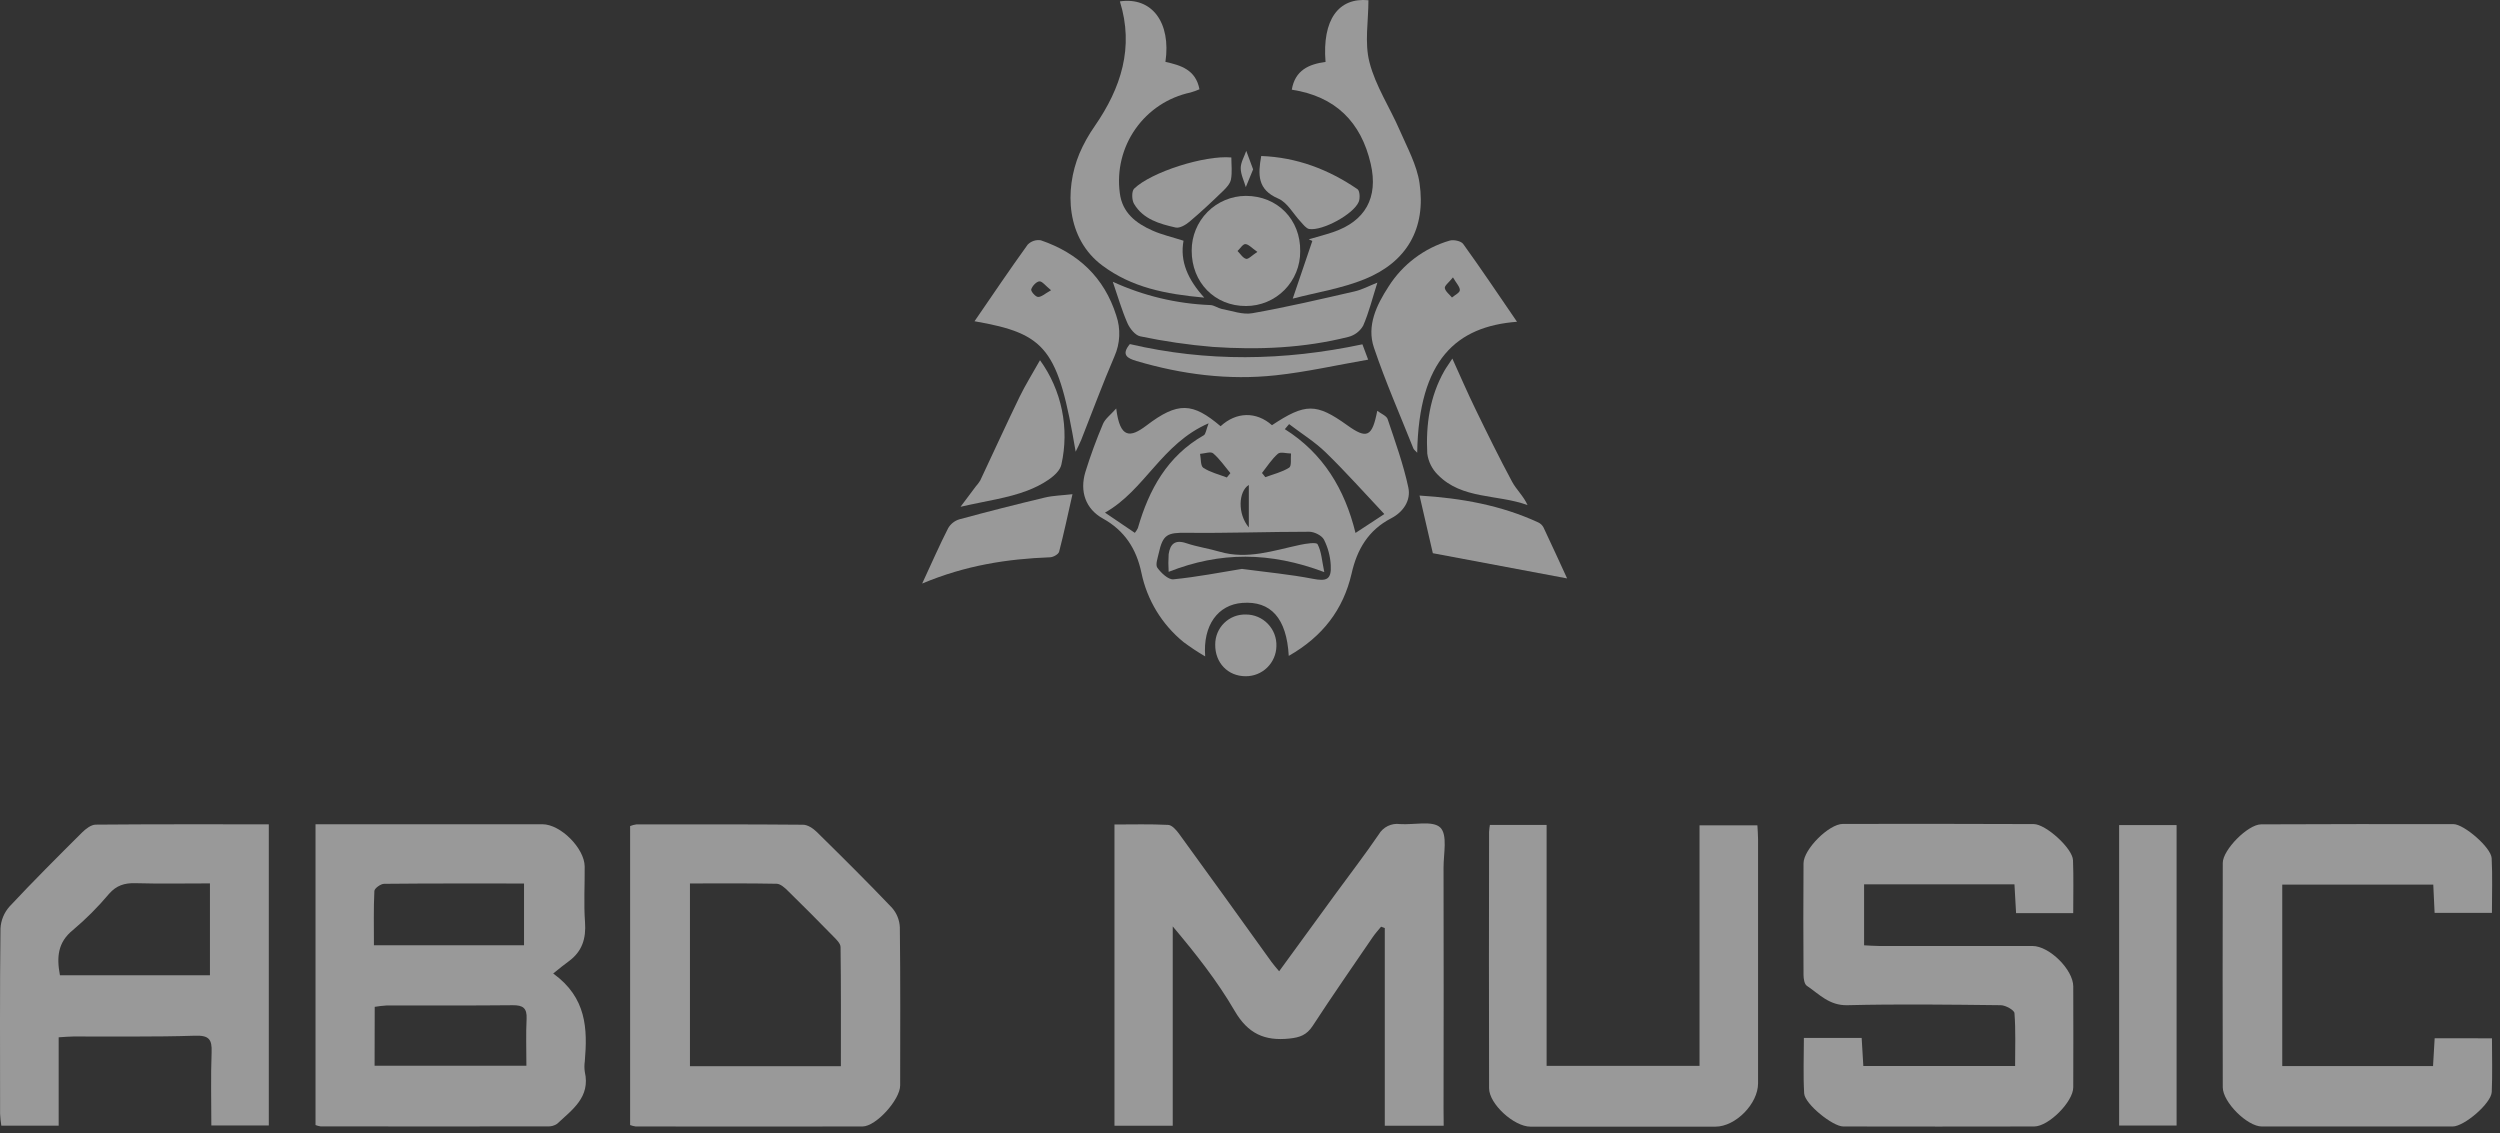 <svg width="139" height="63" viewBox="0 0 139 63" fill="none" xmlns="http://www.w3.org/2000/svg">
<rect x="0" y="0" width="139" height="63" fill="#333333" stroke="none"/>
<g opacity="0.5">
<g clip-path="url(#clip0_442_11809)">
<path d="M30.758 54.127C32.617 55.468 32.669 57.201 32.515 59.01C32.486 59.203 32.486 59.401 32.515 59.595C32.838 61.009 31.809 61.702 30.973 62.486C30.814 62.592 30.624 62.641 30.433 62.627C26.23 62.633 22.026 62.633 17.824 62.627C17.728 62.613 17.634 62.588 17.543 62.553V45.828H18.635C22.475 45.828 26.316 45.828 30.157 45.828C31.171 45.828 32.498 47.169 32.508 48.175C32.518 49.181 32.451 50.245 32.527 51.271C32.593 52.184 32.369 52.903 31.619 53.45C31.349 53.642 31.092 53.859 30.758 54.127ZM29.136 52.558V49.123C26.46 49.123 23.912 49.113 21.357 49.14C21.166 49.14 20.822 49.392 20.815 49.538C20.767 50.526 20.79 51.52 20.79 52.555L29.136 52.558ZM20.827 59.254H29.268C29.268 58.359 29.236 57.501 29.279 56.646C29.308 56.048 29.077 55.885 28.509 55.89C26.168 55.915 23.838 55.899 21.503 55.904C21.278 55.918 21.055 55.943 20.834 55.981L20.827 59.254Z" fill="white"/>
<path d="M115.271 50.77H112.094C112.064 50.242 112.035 49.731 112.004 49.169H103.643V52.559C103.901 52.57 104.193 52.597 104.479 52.597C107.322 52.597 110.164 52.597 113.007 52.597C113.94 52.597 115.269 53.911 115.273 54.842C115.279 56.712 115.279 58.583 115.273 60.453C115.273 61.258 113.902 62.632 113.099 62.632C109.561 62.639 106.023 62.639 102.486 62.632C101.901 62.632 100.353 61.39 100.312 60.797C100.252 59.779 100.296 58.754 100.296 57.708H103.508C103.54 58.241 103.568 58.728 103.601 59.27H112.04C112.04 58.264 112.079 57.292 112.004 56.33C111.992 56.162 111.512 55.892 111.245 55.889C108.402 55.857 105.559 55.819 102.717 55.889C101.714 55.916 101.15 55.277 100.458 54.808C100.321 54.714 100.277 54.411 100.276 54.203C100.262 52.136 100.262 50.068 100.276 48.001C100.276 47.223 101.689 45.812 102.461 45.81C105.999 45.803 109.537 45.806 113.075 45.819C113.744 45.819 115.238 47.168 115.259 47.83C115.296 48.785 115.271 49.733 115.271 50.77Z" fill="white"/>
<path d="M80.269 62.589H76.994V51.6L76.788 51.524C76.621 51.724 76.454 51.913 76.31 52.124C75.194 53.759 74.062 55.385 72.982 57.044C72.648 57.547 72.278 57.681 71.696 57.743C70.307 57.89 69.382 57.47 68.645 56.201C67.685 54.55 66.491 53.035 65.204 51.508V62.59H61.965V45.842C62.968 45.842 63.961 45.813 64.954 45.865C65.165 45.877 65.404 46.15 65.555 46.358C67.276 48.726 68.989 51.101 70.695 53.482C70.803 53.635 70.931 53.774 71.12 54.003L74.296 49.645C75.086 48.566 75.902 47.503 76.656 46.398C76.774 46.195 76.949 46.032 77.16 45.928C77.371 45.825 77.607 45.787 77.84 45.819C78.611 45.872 79.662 45.607 80.079 46.011C80.495 46.415 80.259 47.468 80.261 48.237C80.27 52.707 80.27 57.177 80.261 61.647L80.269 62.589Z" fill="white"/>
<path d="M35.035 62.553V45.929C35.146 45.885 35.262 45.854 35.38 45.837C38.468 45.837 41.558 45.827 44.648 45.855C44.907 45.855 45.215 46.061 45.414 46.259C46.823 47.645 48.228 49.038 49.594 50.471C49.86 50.773 50.014 51.157 50.031 51.559C50.066 54.489 50.052 57.426 50.049 60.349C50.049 61.137 48.711 62.63 47.955 62.632C43.752 62.642 39.548 62.632 35.344 62.632C35.239 62.616 35.135 62.59 35.035 62.553V62.553ZM46.753 59.281C46.753 57.044 46.765 54.851 46.735 52.657C46.735 52.454 46.497 52.231 46.328 52.059C45.495 51.203 44.65 50.356 43.794 49.518C43.626 49.35 43.389 49.142 43.182 49.137C41.578 49.105 39.974 49.12 38.361 49.12V59.281H46.753Z" fill="white"/>
<path d="M14.945 45.832V62.574H11.751C11.751 61.216 11.714 59.86 11.766 58.507C11.793 57.785 11.621 57.56 10.843 57.585C8.591 57.659 6.329 57.62 4.08 57.629C3.836 57.629 3.593 57.656 3.262 57.674V62.587H0.073C0.039 62.368 0.016 62.148 0.005 61.926C0.005 58.492 -0.015 55.054 0.027 51.623C0.051 51.172 0.228 50.742 0.528 50.404C1.841 48.998 3.204 47.64 4.566 46.283C4.769 46.082 5.068 45.852 5.322 45.85C8.499 45.822 11.671 45.832 14.945 45.832ZM3.332 54.224H11.673V49.117C10.245 49.117 8.884 49.144 7.524 49.105C6.922 49.089 6.472 49.231 6.063 49.697C5.453 50.424 4.781 51.097 4.056 51.709C3.21 52.391 3.143 53.215 3.332 54.224Z" fill="white"/>
<path d="M138.553 57.73C138.553 58.764 138.584 59.741 138.541 60.712C138.514 61.344 137.014 62.631 136.367 62.633C132.832 62.633 129.296 62.633 125.759 62.633C124.948 62.633 123.586 61.278 123.586 60.454C123.576 56.295 123.576 52.136 123.586 47.978C123.586 47.249 124.984 45.837 125.716 45.834C129.283 45.82 132.847 45.815 136.407 45.821C136.996 45.821 138.506 47.123 138.536 47.715C138.588 48.709 138.551 49.708 138.551 50.754H135.364C135.34 50.236 135.317 49.748 135.29 49.183H126.893V59.274H135.277C135.307 58.771 135.335 58.28 135.367 57.728L138.553 57.73Z" fill="white"/>
<path d="M82.838 45.865H85.991V59.263H94.494V45.887H97.711C97.725 46.169 97.748 46.413 97.748 46.658C97.748 51.184 97.748 55.709 97.748 60.235C97.748 61.372 96.497 62.641 95.379 62.642C91.951 62.642 88.523 62.642 85.095 62.642C84.177 62.642 82.794 61.378 82.793 60.508C82.783 55.76 82.783 51.011 82.793 46.261C82.801 46.128 82.816 45.996 82.838 45.865V45.865Z" fill="white"/>
<path d="M71.655 36.467C71.538 34.364 70.652 33.403 69.075 33.521C67.724 33.62 66.873 34.759 67.008 36.496C66.592 36.253 66.19 35.986 65.803 35.698C64.603 34.721 63.776 33.36 63.462 31.843C63.184 30.514 62.527 29.496 61.313 28.826C60.367 28.299 60.016 27.329 60.35 26.233C60.631 25.328 60.958 24.438 61.328 23.566C61.449 23.282 61.741 23.073 62.062 22.711C62.27 24.414 62.855 24.33 63.735 23.665C65.494 22.324 66.308 22.379 67.865 23.698C68.739 22.892 69.848 22.87 70.722 23.641C72.583 22.409 73.182 22.409 74.903 23.641C75.996 24.426 76.294 24.303 76.575 22.842C76.802 23.009 77.093 23.122 77.153 23.304C77.574 24.56 78.029 25.819 78.303 27.104C78.456 27.815 78.033 28.464 77.345 28.819C76.083 29.473 75.449 30.545 75.147 31.898C74.682 33.896 73.541 35.391 71.655 36.467ZM69.049 31.631C70.47 31.821 71.74 31.937 72.986 32.18C73.752 32.329 74.036 32.233 73.99 31.425C73.964 30.93 73.835 30.445 73.612 30.002C73.491 29.771 73.078 29.567 72.797 29.565C70.525 29.565 68.251 29.65 65.978 29.623C64.915 29.61 64.656 29.704 64.425 30.762C64.367 31.032 64.23 31.402 64.348 31.566C64.557 31.856 64.957 32.237 65.241 32.21C66.559 32.081 67.858 31.824 69.049 31.631ZM67.198 23.536C64.586 24.664 63.656 27.255 61.437 28.502L63.097 29.627C63.163 29.546 63.219 29.458 63.265 29.364C63.883 27.215 64.905 25.359 66.925 24.204C67.042 24.141 67.057 23.904 67.198 23.536V23.536ZM71.674 23.581L71.436 23.861C73.565 25.202 74.769 27.193 75.366 29.632L76.969 28.581C75.884 27.429 74.842 26.256 73.722 25.165C73.107 24.566 72.361 24.105 71.674 23.581V23.581ZM70.169 26.301C70.231 26.378 70.293 26.454 70.353 26.531C70.801 26.363 71.284 26.251 71.679 26C71.821 25.909 71.752 25.487 71.781 25.215C71.533 25.215 71.194 25.106 71.053 25.227C70.706 25.53 70.453 25.936 70.164 26.301H70.169ZM68.212 26.548L68.41 26.306C68.095 25.931 67.818 25.517 67.45 25.205C67.314 25.089 66.972 25.218 66.723 25.235C66.778 25.502 66.744 25.906 66.905 26.01C67.291 26.263 67.769 26.377 68.212 26.548ZM69.435 29.323V26.962C68.851 27.324 68.801 28.576 69.433 29.323H69.435Z" fill="white"/>
<path d="M117.824 45.875H121.018V62.58H117.824V45.875Z" fill="white"/>
<path d="M62.266 0.078C64.047 -0.187 65.119 1.252 64.798 3.441C65.647 3.63 66.483 3.871 66.69 4.964C66.527 5.035 66.36 5.095 66.189 5.144C64.952 5.407 63.861 6.129 63.133 7.165C62.404 8.201 62.093 9.474 62.261 10.73C62.393 11.832 63.167 12.42 64.092 12.826C64.594 13.049 65.142 13.173 65.804 13.384C65.594 14.532 66.045 15.544 66.956 16.548C64.782 16.351 62.92 15.979 61.289 14.762C59.283 13.266 59.173 10.571 60.017 8.535C60.248 7.997 60.535 7.484 60.871 7.006C62.33 4.892 63.064 2.639 62.266 0.078Z" fill="white"/>
<path d="M72.766 13.307C73.215 13.175 73.67 13.057 74.113 12.908C75.906 12.303 76.645 10.994 76.213 9.113C75.678 6.782 74.252 5.36 71.824 4.986C72.007 3.9 72.777 3.567 73.7 3.444C73.51 1.098 74.419 -0.149 76.085 0.013C76.085 1.171 75.862 2.38 76.142 3.458C76.476 4.775 77.275 5.972 77.825 7.243C78.242 8.205 78.777 9.17 78.926 10.182C79.293 12.697 78.23 14.564 75.877 15.521C74.612 16.037 73.224 16.25 71.876 16.604C72.277 15.422 72.622 14.412 72.965 13.399L72.766 13.307Z" fill="white"/>
<path d="M84.345 17.89C80.98 18.151 78.888 19.989 78.796 25.171C78.694 25.061 78.615 25.004 78.585 24.937C77.843 23.071 77.032 21.229 76.391 19.328C75.978 18.106 76.538 16.961 77.201 15.937C77.984 14.698 79.192 13.789 80.597 13.379C80.817 13.312 81.232 13.398 81.352 13.562C82.359 14.958 83.317 16.39 84.345 17.89ZM80.785 15.423C80.556 15.708 80.311 15.884 80.332 16.016C80.364 16.207 80.588 16.368 80.73 16.542C80.886 16.407 81.16 16.277 81.167 16.137C81.175 15.949 80.974 15.751 80.785 15.423Z" fill="white"/>
<path d="M54.184 17.861C55.204 16.378 56.15 14.972 57.14 13.601C57.234 13.505 57.349 13.433 57.477 13.391C57.604 13.349 57.74 13.339 57.872 13.361C59.937 14.07 61.394 15.414 62.064 17.543C62.319 18.285 62.283 19.096 61.964 19.812C61.305 21.343 60.728 22.91 60.114 24.462C60.038 24.655 59.937 24.838 59.807 25.114C58.837 19.39 58.193 18.557 54.184 17.861ZM58.434 16.133C58.128 15.887 57.947 15.63 57.787 15.644C57.626 15.657 57.391 15.902 57.336 16.09C57.305 16.194 57.57 16.502 57.712 16.51C57.897 16.52 58.095 16.331 58.434 16.14V16.133Z" fill="white"/>
<path d="M76.582 15.713C76.303 16.59 76.111 17.377 75.791 18.11C75.703 18.262 75.586 18.395 75.446 18.502C75.306 18.608 75.147 18.686 74.977 18.73C72.497 19.357 69.961 19.461 67.433 19.288C66.077 19.175 64.731 18.979 63.399 18.7C63.117 18.645 62.814 18.262 62.682 17.959C62.366 17.232 62.145 16.462 61.871 15.666C63.579 16.45 65.424 16.89 67.3 16.962C67.511 16.972 67.71 17.129 67.924 17.176C68.493 17.28 69.094 17.512 69.631 17.414C71.537 17.079 73.425 16.635 75.316 16.202C75.734 16.107 76.127 15.892 76.582 15.713Z" fill="white"/>
<path d="M66.258 13.93C66.256 13.127 66.572 12.356 67.136 11.786C67.7 11.217 68.467 10.895 69.268 10.891C71.027 10.891 72.319 12.211 72.291 13.973C72.294 14.371 72.218 14.766 72.068 15.135C71.918 15.504 71.697 15.839 71.418 16.122C71.138 16.404 70.805 16.629 70.438 16.782C70.072 16.935 69.678 17.014 69.281 17.014C67.544 17.024 66.251 15.705 66.258 13.93ZM69.908 14.003C69.597 13.789 69.423 13.578 69.239 13.571C69.1 13.571 68.952 13.819 68.806 13.956C68.963 14.111 69.099 14.344 69.283 14.392C69.411 14.424 69.604 14.203 69.908 14.007V14.003Z" fill="white"/>
<path d="M51.273 32.445C51.817 31.271 52.24 30.303 52.72 29.362C52.859 29.126 53.083 28.951 53.345 28.873C54.921 28.446 56.505 28.043 58.097 27.663C58.549 27.555 59.024 27.547 59.63 27.477C59.376 28.598 59.156 29.644 58.886 30.678C58.848 30.819 58.564 30.978 58.385 30.985C56.016 31.075 53.696 31.427 51.273 32.445Z" fill="white"/>
<path d="M79.666 30.758C79.451 29.821 79.202 28.746 78.926 27.553C81.275 27.699 83.462 28.094 85.529 29.048C85.654 29.107 85.756 29.205 85.82 29.328C86.281 30.302 86.726 31.282 87.131 32.16L79.666 30.758Z" fill="white"/>
<path d="M80.75 19.936C81.205 20.942 81.603 21.859 82.043 22.763C82.698 24.112 83.36 25.459 84.073 26.785C84.308 27.225 84.706 27.575 84.932 28.083C83.245 27.469 81.29 27.776 79.943 26.398C79.622 26.08 79.415 25.665 79.356 25.216C79.274 23.612 79.496 22.045 80.307 20.617C80.429 20.401 80.583 20.208 80.75 19.936Z" fill="white"/>
<path d="M57.824 20.027C58.422 20.854 58.837 21.799 59.042 22.8C59.247 23.8 59.237 24.832 59.013 25.829C58.884 26.432 57.854 27.002 57.123 27.277C56.025 27.698 54.826 27.85 53.406 28.177L54.257 27.041C54.349 26.94 54.431 26.83 54.502 26.714C55.232 25.163 55.943 23.604 56.69 22.062C57.008 21.407 57.398 20.787 57.824 20.027Z" fill="white"/>
<path d="M70.124 8.674C72.103 8.746 73.862 9.418 75.475 10.518C75.606 10.605 75.629 11.021 75.544 11.225C75.249 11.916 73.537 12.842 72.795 12.733C72.628 12.707 72.46 12.487 72.325 12.336C71.907 11.897 71.581 11.257 71.073 11.042C69.912 10.543 69.937 9.718 70.124 8.674Z" fill="white"/>
<path d="M68.463 8.755C68.463 9.157 68.516 9.576 68.442 9.974C68.399 10.212 68.185 10.441 67.998 10.622C67.392 11.207 66.779 11.786 66.135 12.327C65.928 12.503 65.59 12.701 65.366 12.65C64.473 12.449 63.56 12.193 63.052 11.333C62.926 11.12 62.914 10.646 63.052 10.495C64.003 9.565 66.981 8.621 68.463 8.755Z" fill="white"/>
<path d="M75.75 19.144C75.832 19.366 75.907 19.562 76.069 19.996C74.292 20.304 72.621 20.686 70.929 20.867C68.306 21.151 65.717 20.82 63.186 20.071C62.696 19.925 62.316 19.736 62.82 19.131C67.077 20.125 71.364 20.076 75.75 19.144Z" fill="white"/>
<path d="M70.968 35.93C70.96 36.378 70.775 36.805 70.454 37.118C70.134 37.43 69.703 37.603 69.255 37.598C68.267 37.598 67.55 36.845 67.567 35.833C67.566 35.61 67.609 35.39 67.695 35.184C67.78 34.979 67.906 34.793 68.065 34.638C68.224 34.482 68.412 34.36 68.619 34.279C68.826 34.199 69.047 34.16 69.269 34.167C69.497 34.166 69.724 34.211 69.934 34.3C70.144 34.389 70.335 34.52 70.493 34.685C70.652 34.85 70.776 35.045 70.858 35.259C70.939 35.473 70.977 35.701 70.968 35.93V35.93Z" fill="white"/>
<path d="M69.673 9.417C69.528 9.767 69.397 10.087 69.267 10.404C69.165 10.052 68.984 9.7 68.984 9.348C68.984 9.028 69.182 8.708 69.292 8.388C69.412 8.715 69.533 9.04 69.673 9.417Z" fill="white"/>
<path d="M73.63 31.809C70.62 30.674 67.835 30.663 64.977 31.794C64.956 31.468 64.956 31.14 64.977 30.814C65.059 30.25 65.328 29.991 65.952 30.2C66.576 30.41 67.191 30.493 67.803 30.673C69.355 31.129 70.813 30.606 72.297 30.291C72.62 30.224 73.19 30.135 73.257 30.26C73.471 30.659 73.495 31.154 73.63 31.809Z" fill="white"/>
</g>
</g>
<defs>
<clipPath id="clip0_442_11809">
<rect width="138.561" height="62.637" fill="white"/>
</clipPath>
</defs>
</svg>
